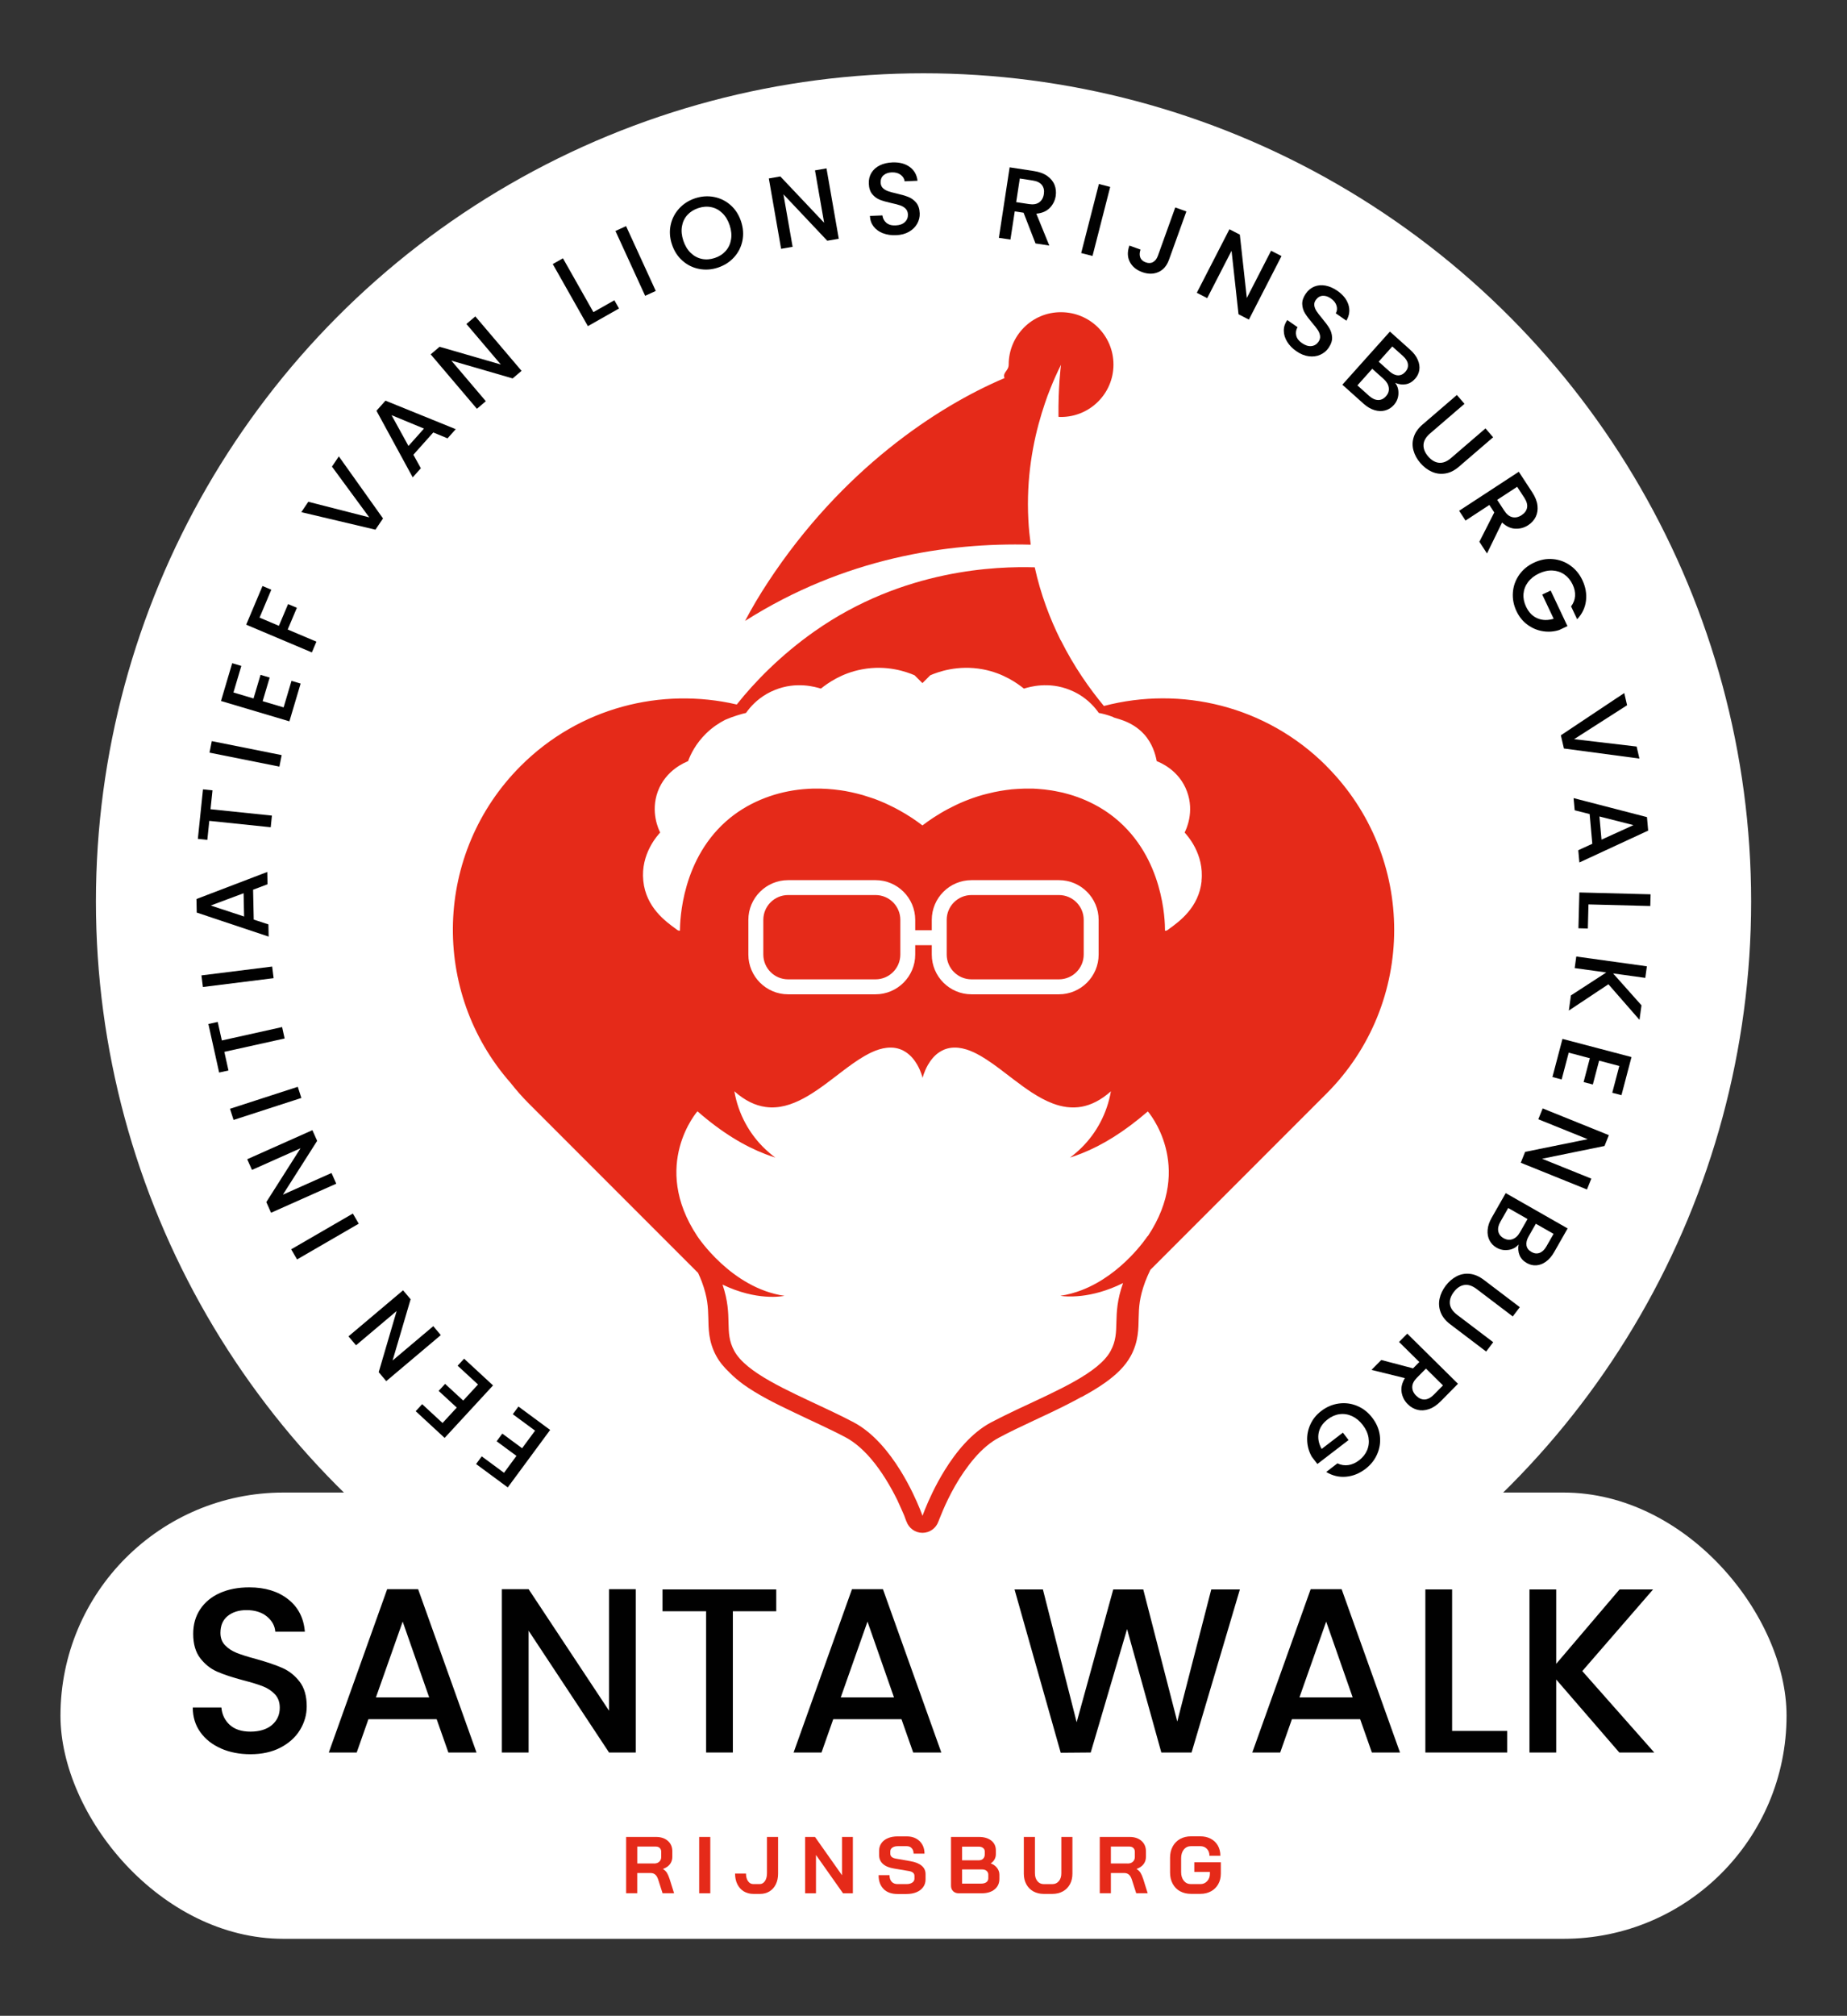 <?xml version="1.0" encoding="UTF-8"?>
<svg id="Laag_1" data-name="Laag 1" xmlns="http://www.w3.org/2000/svg" viewBox="0 0 600.18 654.61">
  <rect x="0" y="0" width="600.18" height="654.61" fill="#333333" stroke="none"/>
  <defs>
    <style>
      .cls-1 {
        fill: none;
      }

      .cls-1, .cls-2, .cls-3, .cls-4 {
        stroke-width: 0px;
      }

      .cls-2 {
        fill: #fff;
      }

      .cls-3 {
        fill: #e52a19;
      }

      .cls-4 {
        fill: #010101;
      }
    </style>
  </defs>
  <rect class="cls-2" x="19.65" y="484.69" width="560.89" height="144.92" rx="72.46" ry="72.46"/>
  <circle class="cls-2" cx="300.1" cy="292.73" r="268.93"/>
  <g>
    <path class="cls-3" d="M203.47,596.53h9.72c1.58,0,2.86.43,3.83,1.28.97.85,1.45,1.98,1.45,3.37v1.83c0,.9-.26,1.69-.77,2.36-.51.67-1.26,1.18-2.24,1.53v.05c.56.36.98.78,1.27,1.25.29.47.57,1.12.85,1.96l1.46,4.65h-3.74l-1.39-4.34c-.23-.75-.54-1.31-.94-1.67-.4-.36-.89-.55-1.49-.55h-4.41v6.56h-3.61v-18.29ZM212.51,605.16c.73,0,1.31-.19,1.72-.59.42-.39.63-.9.63-1.53v-1.7c0-.51-.16-.91-.47-1.22-.31-.3-.73-.46-1.25-.46h-6.06v5.49h5.44Z"/>
    <path class="cls-3" d="M227.2,596.53h3.61v18.29h-3.61v-18.29Z"/>
    <path class="cls-3" d="M241.69,614.21c-.9-.55-1.59-1.33-2.09-2.33-.5-1-.74-2.16-.74-3.46h3.55c0,1.03.22,1.86.67,2.48.44.63,1.02.94,1.74.94h2.01c.72,0,1.3-.33,1.74-.98.44-.65.66-1.51.66-2.57v-11.76h3.61v11.92c0,1.31-.24,2.46-.73,3.45-.49.99-1.17,1.76-2.06,2.31-.89.55-1.91.82-3.06.82h-2.17c-1.18,0-2.22-.27-3.12-.82Z"/>
    <path class="cls-3" d="M261.62,596.53h3.21l8.78,12.44v-12.44h3.53v18.29h-3.21l-8.78-12.44v12.44h-3.53v-18.29Z"/>
    <path class="cls-3" d="M287.12,613.42c-1.08-1.07-1.62-2.56-1.62-4.48h3.55c0,.91.23,1.62.69,2.13.46.51,1.1.77,1.92.77h2.9c.77,0,1.39-.16,1.87-.48.48-.32.72-.76.72-1.29v-.89c0-.86-.63-1.39-1.88-1.59l-4.81-.81c-1.57-.26-2.76-.76-3.57-1.5-.81-.74-1.22-1.68-1.22-2.83v-1.46c0-.92.25-1.74.75-2.44.5-.71,1.2-1.25,2.12-1.63.91-.38,1.97-.57,3.18-.57h2.95c1.13,0,2.13.23,3.01.7.87.47,1.54,1.13,2.02,1.97.48.84.72,1.82.72,2.94h-3.55c0-.73-.2-1.32-.6-1.76-.4-.44-.93-.67-1.59-.67h-2.95c-.73,0-1.32.16-1.76.47-.45.31-.67.73-.67,1.25v.7c0,.87.6,1.41,1.8,1.62l4.78.84c1.59.28,2.8.77,3.63,1.48.84.7,1.25,1.62,1.25,2.73v1.73c0,.92-.26,1.74-.77,2.46-.51.71-1.23,1.27-2.15,1.66-.92.39-2,.59-3.22.59h-3c-1.92,0-3.41-.53-4.5-1.61Z"/>
    <path class="cls-3" d="M309.73,614.15c-.47-.45-.7-1.05-.7-1.78v-15.84h9.09c1.65,0,2.98.39,3.98,1.17,1,.79,1.5,1.84,1.5,3.16v1.31c0,.58-.15,1.13-.43,1.65-.29.52-.69.95-1.22,1.28v.03c.84.3,1.51.78,2.03,1.44.51.66.77,1.41.77,2.22v1.36c0,1.43-.52,2.57-1.56,3.41-1.04.85-2.43,1.27-4.2,1.27h-7.45c-.75,0-1.36-.23-1.83-.68ZM318.12,604.11c.56,0,1.01-.18,1.36-.53.35-.36.52-.83.52-1.42v-.89c0-.49-.18-.87-.55-1.16-.36-.29-.85-.43-1.46-.43h-5.36v4.44h5.49ZM318.74,611.69c.77,0,1.36-.15,1.78-.46.42-.3.63-.74.63-1.3v-1.15c0-.51-.18-.91-.55-1.23-.36-.31-.85-.47-1.46-.47h-6.51v4.6h6.11Z"/>
    <path class="cls-3" d="M335.78,614.21c-.98-.55-1.74-1.32-2.28-2.31-.54-.99-.81-2.14-.81-3.45v-11.92h3.61v11.81c0,1.05.27,1.89.8,2.54.53.64,1.22.97,2.08.97h2.77c.87,0,1.57-.32,2.12-.97.54-.64.81-1.49.81-2.54v-11.81h3.6v11.92c0,1.31-.27,2.46-.81,3.45-.54.99-1.31,1.76-2.3,2.31-.99.55-2.14.82-3.42.82h-2.77c-1.29,0-2.42-.27-3.4-.82Z"/>
    <path class="cls-3" d="M357.37,596.53h9.72c1.58,0,2.86.43,3.83,1.28.97.85,1.45,1.98,1.45,3.37v1.83c0,.9-.26,1.69-.77,2.36-.51.67-1.26,1.18-2.24,1.53v.05c.56.36.98.78,1.27,1.25.29.47.57,1.12.85,1.96l1.46,4.65h-3.73l-1.39-4.34c-.23-.75-.54-1.31-.94-1.67-.4-.36-.9-.55-1.49-.55h-4.41v6.56h-3.61v-18.29ZM366.41,605.16c.73,0,1.31-.19,1.72-.59.42-.39.63-.9.63-1.53v-1.7c0-.51-.16-.91-.47-1.22-.31-.3-.73-.46-1.25-.46h-6.06v5.49h5.44Z"/>
    <path class="cls-3" d="M383.45,614.17c-1.03-.57-1.82-1.39-2.39-2.44-.57-1.05-.85-2.27-.85-3.64v-4.81c0-1.37.28-2.59.85-3.64.57-1.05,1.37-1.87,2.4-2.45,1.04-.57,2.23-.86,3.59-.86h2.93c1.31,0,2.46.26,3.45.78.99.52,1.76,1.26,2.31,2.22.55.96.82,2.06.82,3.32h-3.55c0-.94-.28-1.7-.84-2.27-.56-.58-1.29-.86-2.19-.86h-2.93c-.97,0-1.76.36-2.35,1.08-.59.72-.89,1.67-.89,2.83v4.5c0,1.17.29,2.11.87,2.83.59.72,1.36,1.08,2.31,1.08h3.08c.89,0,1.62-.32,2.21-.97.59-.64.88-1.45.88-2.4v-.58h-5.07v-3.14h8.62v3.71c0,1.27-.28,2.4-.84,3.4-.56.99-1.34,1.77-2.35,2.32-1.01.56-2.16.83-3.45.83h-3.08c-1.34,0-2.53-.29-3.55-.86Z"/>
  </g>
  <path class="cls-1" d="M302.08,477.47c-1.57,2.54-2.9,5.03-3.96,7.22,1.07-2.19,2.39-4.68,3.96-7.22Z"/>
  <path class="cls-1" d="M302.09,484.69c-1.07-2.19-2.4-4.68-3.98-7.22,1.58,2.54,2.91,5.03,3.98,7.22Z"/>
  <path class="cls-1" d="M296.86,484.69c2.14,4.38,3.24,7.56,3.24,7.56,0,0,1.1-3.18,3.23-7.56-2.13,4.38-3.23,7.56-3.23,7.56,0,0-1.1-3.18-3.24-7.56Z"/>
  <g>
    <path class="cls-3" d="M431.01,248.74c-19.6-19.6-47.3-26.03-72.3-19.48-4.64-5.6-9.67-12.69-13.95-21.24l-.14-.19c-3.47-6.98-6.46-14.84-8.38-23.6-12.09-.34-42.63.43-71.59,20.81-10.78,7.58-19.36,16.31-25.24,23.74-24.45-5.68-51.16.91-70.22,19.97-28.24,28.24-29.32,73.32-3.3,102.88,1.8,2.29,3.73,4.5,5.83,6.61l55.11,55.11c.45.98.87,1.93,1.19,2.78,1.96,5.26,2.05,8.36,2.15,11.8.04,1.72.04,3.56.35,5.68.3,2.11.98,4.45,2.24,6.75,1.12,2.04,2.6,3.75,4.25,5.31,1.34,1.38,2.83,2.62,4.41,3.81,4.67,3.37,10.41,6.26,16.33,9.06,5.88,2.84,12,5.54,17.15,8.29,2.79,1.49,5.54,3.9,8,6.74,3.66,4.24,6.65,9.44,8.67,13.54.96,2.07,1.73,3.85,2.26,5.06.24.63.43,1.11.53,1.45l.14.34v.1h.05c.77,2.22,2.84,3.71,5.2,3.71s4.43-1.49,5.2-3.71c.05-.05.53-1.45,1.45-3.56.92-2.17,2.26-5.01,4-8.05,1.73-3.03,3.9-6.21,6.31-9.01,2.41-2.79,5.11-5.11,7.85-6.55,6.89-3.71,15.42-7.27,22.98-11.18,1.34-.68,2.64-1.38,3.91-2.09v.06c2.89-1.56,5.63-3.2,8.08-4.97,3.19-2.34,5.99-4.9,7.89-8.33,1.26-2.3,1.94-4.65,2.24-6.75.31-2.12.31-3.96.35-5.68.09-3.43.19-6.53,2.15-11.8.43-1.14,1.01-2.43,1.65-3.78l57.19-57.19c29.39-29.39,29.39-77.03,0-106.42ZM372.94,401.44h-.05s-8.13,12.44-21.43,17.53c0,0,0,0,0,0-1.02.39-2.07.74-3.15,1.03-.08.02-.16.05-.24.07-1.13.31-2.3.56-3.5.73,0,0,.04,0,.11.02.36.06,1.74.25,3.9.19,0,0,0,0,0,0,.42-.01.86-.03,1.34-.07,0,0,.02,0,.03,0,.48-.03.98-.08,1.51-.14,3.53-.41,8.19-1.51,13.48-4.14-3.9,10.94-.53,15.56-4.05,22.06-3.87,7.12-17.3,12.84-29.92,18.78-.2.1-.4.19-.61.29-.58.27-1.16.55-1.73.83-.72.34-1.43.69-2.14,1.04-.41.2-.81.4-1.21.6-1.13.56-2.24,1.12-3.31,1.69-6.3,3.37-11.34,9.59-15.01,15.53-1.57,2.54-2.9,5.03-3.96,7.22-2.13,4.38-3.23,7.56-3.23,7.56,0,0-1.1-3.18-3.24-7.56-1.07-2.19-2.4-4.68-3.98-7.22-3.68-5.93-8.73-12.15-15.03-15.53-1.05-.56-2.13-1.11-3.23-1.66-.4-.2-.8-.4-1.2-.59-.7-.34-1.41-.69-2.12-1.03-.54-.26-1.07-.52-1.61-.77-.41-.19-.82-.39-1.23-.58-12.49-5.89-25.7-11.59-29.53-18.63-3.47-6.36-.24-10.94-3.81-21.53,5.55,2.68,10.4,3.63,13.95,3.89.92.07,1.76.09,2.49.08.03,0,.07,0,.1,0,.66,0,1.22-.04,1.7-.08.08,0,.17,0,.24-.02,1.06-.09,1.65-.22,1.65-.22h0c-17.34-2.51-28.33-19.37-28.33-19.37-15.32-23.07.05-40.56.05-40.56,7.93,6.94,15.32,11.32,22.09,13.91,1.08.41,2.15.79,3.2,1.12-.65-.47-1.27-.98-1.88-1.5-.45-.38-.89-.77-1.32-1.18,0,0,0,0,0,0-5.15-4.84-8.81-11.41-10.1-18.85,3.48,3.09,6.83,4.63,10.1,5.09.57.08,1.13.13,1.69.15.01,0,.02,0,.04,0,8.4.24,16.15-6.35,23.53-11.93.14-.1.28-.21.41-.31.32-.24.63-.47.95-.71.53-.39,1.06-.78,1.59-1.15.15-.11.31-.21.46-.32.5-.35.99-.68,1.48-1,.12-.08.24-.16.36-.24.58-.37,1.15-.72,1.73-1.05.13-.08.27-.15.4-.22.6-.33,1.19-.65,1.79-.93.83-.39,1.63-.7,2.39-.94.95-.3,1.83-.48,2.67-.57,2.08-.22,3.81.17,5.25.9.29.15.56.31.83.48.84.55,1.57,1.21,2.19,1.92.62.71,1.14,1.48,1.57,2.22,1.28,2.23,1.74,4.27,1.74,4.27,0,0,.47-2.05,1.76-4.27.43-.74.95-1.5,1.57-2.22.62-.71,1.35-1.38,2.2-1.92.26-.17.54-.33.83-.48,1.44-.73,3.17-1.12,5.26-.9.83.09,1.72.27,2.67.57.76.24,1.55.55,2.39.94.61.28,1.22.61,1.83.95.13.07.25.14.38.21.59.34,1.17.69,1.76,1.08.12.08.24.16.36.24.53.35,1.06.71,1.59,1.08.11.07.21.14.32.22.57.41,1.15.83,1.73,1.26.22.17.45.33.67.5.37.28.74.55,1.1.84,1.06.81,2.14,1.63,3.22,2.45,1.94,1.47,3.9,2.92,5.9,4.22.02.01.05.03.07.04,2.17,1.4,4.37,2.61,6.63,3.47.05.02.1.04.14.05,1.46.55,2.95.94,4.45,1.13.06,0,.12.02.18.02.75.09,1.5.13,2.25.11.04,0,.08,0,.13,0,.77-.02,1.54-.1,2.32-.24,3.07-.57,6.22-2.11,9.48-5-1.24,7.14-4.66,13.48-9.48,18.25,0,0,0,0,0,0-.58.57-1.16,1.13-1.78,1.65-.66.56-1.33,1.12-2.04,1.62,1.25-.38,2.52-.85,3.82-1.36,6.59-2.6,13.74-6.94,21.48-13.63,0,0,15.32,17.49,0,40.51ZM390.47,286.06c-.87,8.62-7.27,13.2-10.6,15.61-.48.39-.82.63-1.3.58,0-3.28-.43-23.8-16.33-36.66-3.25-2.63-6.89-4.7-10.78-6.25-1.78-.71-3.61-1.29-5.48-1.77-.24-.06-.48-.14-.73-.19-.77-.18-1.56-.34-2.35-.48-.4-.07-.79-.15-1.19-.21-.76-.12-1.52-.22-2.28-.31-.44-.05-.88-.08-1.32-.12-.76-.06-1.51-.13-2.28-.16-.43-.02-.87,0-1.31-.01-1.31-.02-2.62.02-3.94.11-.6.04-1.2.07-1.81.13-.63.06-1.27.15-1.91.24-.65.09-1.3.18-1.95.3-.6.11-1.21.22-1.81.35-.72.15-1.44.32-2.17.51-.53.13-1.07.26-1.6.41-1.1.31-2.19.66-3.28,1.04-.34.12-.67.25-1.01.37-1.05.39-2.09.81-3.12,1.27-.43.19-.86.4-1.29.6-.83.39-1.65.8-2.46,1.23-.44.24-.88.48-1.32.72-.84.47-1.66.97-2.48,1.49-.38.24-.76.47-1.13.71-1.18.78-2.34,1.6-3.49,2.48-1.14-.88-2.3-1.69-3.47-2.47-.37-.25-.75-.48-1.13-.71-.82-.52-1.64-1.01-2.48-1.48-.44-.25-.87-.49-1.31-.72-.82-.44-1.65-.84-2.48-1.24-.42-.2-.83-.41-1.25-.59-1.18-.52-2.37-1.01-3.57-1.45-.44-.16-.88-.29-1.31-.43-.79-.27-1.59-.53-2.38-.76-.62-.18-1.24-.33-1.85-.49-.61-.15-1.22-.3-1.83-.43-.69-.15-1.37-.29-2.06-.41-.5-.09-1-.16-1.5-.23-2.81-.41-5.61-.59-8.38-.55-.19,0-.39,0-.58,0-.94.03-1.87.08-2.8.16-.2.02-.4.04-.6.05-4.18.4-8.23,1.33-12.05,2.78-4.14,1.57-8.01,3.72-11.45,6.5-15.85,12.86-16.28,33.38-16.33,36.66-.48.05-.82-.19-1.3-.58-3.32-2.41-9.73-6.99-10.6-15.61-.92-8.77,4.67-14.79,5.49-15.7-.48-.92-3.23-6.65-.77-13.34,2.6-6.99,8.91-9.44,9.83-9.83.77-2.12,2.46-5.68,5.88-9.01,2.07-2.02,4.24-3.42,6.21-4.43,2.41-1.06,5.54-1.98,6.74-2.22.3-.43.72-1,1.26-1.63,1.58-1.85,4.23-4.29,8.14-5.84,6.99-2.84,13.2-.96,14.93-.43,2.12-1.69,6.65-5.01,13.39-6.26,8.09-1.54,14.6.87,17.05,1.93l2.55,2.55,2.55-2.55c2.46-1.06,8.96-3.47,17.1-1.93,6.7,1.25,11.22,4.58,13.34,6.26,1.73-.53,7.95-2.41,14.93.43,4.03,1.59,6.71,4.13,8.27,6,.47.57.85,1.08,1.12,1.47,1.06.19,2.75.58,4.72,1.35,0,.39,5.73.87,10.02,5.59,2.65,2.94,3.66,6.41,4.09,8.72.96.38,7.27,2.84,9.83,9.83,2.5,6.7-.29,12.43-.77,13.34.82.92,6.41,6.94,5.49,15.7Z"/>
    <path class="cls-3" d="M334.93,176.88c-.34-2.6-.63-5.3-.77-8.09-.72-13.49,1.49-25.29,4.34-34.59.34-1.06.67-2.12,1.01-3.13.29-.87.58-1.69.87-2.5.34-.82.63-1.59.92-2.36,1.01-2.55,2.17-5.15,3.47-7.76-.1.77-.92,7.37-.82,16.91.29.05.53.05.82.05,9.39,0,17.05-7.61,17.05-17.01s-7.61-17.01-17.05-17.01c-9.39-.05-17,7.61-17,17.01,0,2.07-2.07,2.55-1.35,4.38-22.06,9.35-52.85,29.77-76.84,66.24-2.79,4.24-5.3,8.48-7.47,12.62,32.28-20.47,65.76-25.48,92.83-24.76Z"/>
  </g>
  <g>
    <path class="cls-4" d="M71.79,567.78c-2.85-1.24-5.08-3.01-6.71-5.3-1.63-2.29-2.44-4.95-2.44-8h9.3c.2,2.29,1.1,4.17,2.7,5.64,1.6,1.47,3.85,2.21,6.74,2.21s5.33-.72,7.01-2.17c1.68-1.45,2.52-3.31,2.52-5.6,0-1.78-.52-3.22-1.56-4.34-1.04-1.12-2.34-1.98-3.89-2.59-1.55-.61-3.7-1.27-6.44-1.98-3.45-.91-6.26-1.84-8.42-2.78-2.16-.94-4-2.4-5.53-4.38-1.52-1.98-2.29-4.62-2.29-7.92,0-3.05.76-5.71,2.29-8,1.53-2.29,3.66-4.04,6.4-5.26,2.74-1.22,5.92-1.83,9.53-1.83,5.13,0,9.33,1.28,12.61,3.85,3.28,2.57,5.09,6.08,5.45,10.55h-9.6c-.15-1.93-1.07-3.58-2.74-4.95-1.68-1.37-3.89-2.06-6.63-2.06-2.49,0-4.52.64-6.1,1.91-1.58,1.27-2.36,3.1-2.36,5.49,0,1.63.5,2.96,1.49,4,.99,1.04,2.25,1.87,3.77,2.48,1.52.61,3.61,1.27,6.25,1.98,3.51.97,6.36,1.93,8.57,2.9,2.21.97,4.09,2.45,5.64,4.46,1.55,2.01,2.32,4.69,2.32,8.04,0,2.69-.72,5.23-2.17,7.62-1.45,2.39-3.56,4.3-6.32,5.75-2.77,1.45-6.03,2.17-9.79,2.17-3.56,0-6.76-.62-9.6-1.87Z"/>
    <path class="cls-4" d="M141.9,558.29h-22.18l-3.81,10.82h-9.07l18.97-53.04h10.06l18.97,53.04h-9.14l-3.81-10.82ZM139.46,551.21l-8.61-24.61-8.69,24.61h17.3Z"/>
    <path class="cls-4" d="M206.6,569.11h-8.69l-26.14-39.55v39.55h-8.69v-53.04h8.69l26.14,39.47v-39.47h8.69v53.04Z"/>
    <path class="cls-4" d="M252.24,516.15v7.09h-14.1v45.87h-8.69v-45.87h-14.17v-7.09h36.96Z"/>
    <path class="cls-4" d="M292.94,558.29h-22.18l-3.81,10.82h-9.07l18.97-53.04h10.06l18.97,53.04h-9.14l-3.81-10.82ZM290.5,551.21l-8.61-24.61-8.69,24.61h17.3Z"/>
    <path class="cls-4" d="M402.9,516.15l-15.7,52.96h-9.83l-11.13-40.08-11.81,40.08-9.75.08-15.01-53.04h9.22l10.97,43.13,11.89-43.13h9.75l11.05,42.9,11.05-42.9h9.3Z"/>
    <path class="cls-4" d="M441.99,558.29h-22.18l-3.81,10.82h-9.07l18.97-53.04h10.06l18.97,53.04h-9.14l-3.81-10.82ZM439.55,551.21l-8.61-24.61-8.69,24.61h17.3Z"/>
    <path class="cls-4" d="M471.86,562.1h17.91v7.01h-26.6v-52.96h8.69v45.95Z"/>
    <path class="cls-4" d="M526.19,569.11l-20.5-23.7v23.7h-8.69v-52.96h8.69v24.16l20.58-24.16h10.9l-23.01,26.52,23.39,26.44h-11.35Z"/>
  </g>
  <g>
    <path class="cls-4" d="M163.79,478.26l4.03-5.47-6.44-4.75,1.84-2.49,6.44,4.75,4.21-5.71-7.24-5.34,1.84-2.49,10.3,7.6-13.77,18.66-10.3-7.59,1.84-2.49,7.24,5.34Z"/>
    <path class="cls-4" d="M143.81,462.1l4.61-5-5.88-5.42,2.1-2.28,5.88,5.42,4.81-5.22-6.62-6.1,2.1-2.28,9.4,8.68-15.73,17.05-9.4-8.68,2.1-2.28,6.61,6.1Z"/>
    <path class="cls-4" d="M130.98,419.02l2.45,2.9-5.86,19.89,13.22-11.15,2.45,2.9-17.73,14.95-2.45-2.91,5.83-19.86-13.2,11.13-2.45-2.9,17.73-14.95Z"/>
    <path class="cls-4" d="M94.62,405.7l20.04-11.61,1.91,3.29-20.04,11.61-1.91-3.29Z"/>
    <path class="cls-4" d="M101.51,367.01l1.55,3.47-11.14,17.48,15.8-7.04,1.55,3.47-21.19,9.44-1.54-3.47,11.11-17.47-15.77,7.03-1.55-3.47,21.19-9.44Z"/>
    <path class="cls-4" d="M74.73,360.07l22.03-7.14,1.17,3.62-22.03,7.14-1.17-3.62Z"/>
    <path class="cls-4" d="M67.72,332.53l3.03-.67,1.34,6.02,19.58-4.35.82,3.71-19.59,4.34,1.34,6.05-3.03.67-3.5-15.78Z"/>
    <path class="cls-4" d="M65.46,316.75l22.98-2.87.47,3.77-22.98,2.87-.47-3.77Z"/>
    <path class="cls-4" d="M82.24,288.94l.21,9.69,4.77,1.56.08,3.96-23.37-7.8-.09-4.4,23.01-8.79.08,4-4.69,1.77ZM79.16,290.07l-10.68,3.99,10.84,3.57-.16-7.56Z"/>
    <path class="cls-4" d="M65.97,256.34l3.08.32-.64,6.13,19.95,2.07-.39,3.78-19.96-2.07-.64,6.17-3.08-.32,1.67-16.08Z"/>
    <path class="cls-4" d="M68.82,240.68l22.71,4.54-.74,3.73-22.71-4.54.74-3.73Z"/>
    <path class="cls-4" d="M75.86,224.88l6.52,1.94,2.28-7.67,2.97.88-2.28,7.67,6.81,2.02,2.56-8.62,2.97.88-3.65,12.27-22.23-6.61,3.64-12.27,2.97.88-2.56,8.62Z"/>
    <path class="cls-4" d="M85.3,190.3l2.86,1.21-3.82,9.06,6.29,2.66,2.98-7.06,2.86,1.2-2.98,7.06,9.33,3.94-1.48,3.5-21.34-9.01,5.3-12.56Z"/>
    <path class="cls-4" d="M110.11,148.21l14.35,20.15-2.46,3.65-24.09-5.69,2.27-3.37,19.81,5.06-12.12-16.48,2.23-3.32Z"/>
    <path class="cls-4" d="M140.79,140.44l-6.46,7.23,2.42,4.39-2.64,2.96-11.78-21.63,2.93-3.28,22.83,9.26-2.66,2.98-4.64-1.91ZM137.77,139.18l-10.54-4.36,5.5,10,5.04-5.64Z"/>
    <path class="cls-4" d="M169.48,120.43l-2.9,2.46-19.91-5.78,11.2,13.18-2.9,2.46-15.02-17.68,2.9-2.46,19.89,5.76-11.18-13.16,2.9-2.46,15.02,17.68Z"/>
    <path class="cls-4" d="M192.82,101.37l6.82-3.86,1.51,2.67-10.12,5.73-11.41-20.16,3.31-1.87,9.9,17.49Z"/>
    <path class="cls-4" d="M203.44,73.43l9.65,21.05-3.45,1.58-9.65-21.05,3.45-1.58Z"/>
    <path class="cls-4" d="M227.17,87.33c-2.04-.39-3.84-1.28-5.41-2.67-1.57-1.39-2.71-3.16-3.42-5.31-.71-2.15-.85-4.25-.41-6.29.44-2.04,1.36-3.82,2.76-5.35,1.4-1.53,3.13-2.63,5.17-3.31,2.07-.68,4.12-.83,6.16-.44,2.04.39,3.83,1.28,5.39,2.66,1.56,1.38,2.69,3.15,3.4,5.3.71,2.15.85,4.25.43,6.3-.43,2.05-1.34,3.83-2.74,5.36-1.4,1.53-3.14,2.63-5.2,3.32-2.05.68-4.09.82-6.12.43ZM235.82,81.49c.92-1.04,1.5-2.28,1.73-3.73.24-1.45.09-2.98-.45-4.61-.54-1.62-1.33-2.94-2.38-3.95-1.05-1.01-2.25-1.66-3.6-1.93-1.35-.28-2.76-.18-4.22.31-1.46.48-2.64,1.24-3.57,2.26-.92,1.03-1.5,2.27-1.74,3.7-.24,1.44-.09,2.97.45,4.59.54,1.63,1.33,2.95,2.38,3.97,1.05,1.02,2.26,1.68,3.61,1.97,1.36.29,2.77.19,4.22-.29,1.46-.48,2.64-1.24,3.56-2.28Z"/>
    <path class="cls-4" d="M272.56,77.53l-3.74.65-14.24-15.07,2.98,17.04-3.74.65-3.99-22.85,3.74-.65,14.23,15.04-2.97-17.01,3.74-.65,3.99,22.85Z"/>
    <path class="cls-4" d="M286.92,75.76c-1.27-.49-2.27-1.22-3.03-2.19-.75-.97-1.16-2.12-1.21-3.45l4.06-.17c.13.99.56,1.8,1.28,2.41.73.61,1.72.9,2.99.84,1.31-.05,2.32-.41,3.02-1.08.71-.66,1.04-1.49,1-2.49-.03-.78-.29-1.4-.76-1.87-.47-.47-1.06-.82-1.74-1.06-.69-.24-1.64-.49-2.85-.75-1.53-.34-2.77-.69-3.73-1.06s-1.79-.98-2.49-1.81c-.7-.84-1.08-1.98-1.14-3.42-.06-1.33.23-2.51.85-3.54.63-1.02,1.53-1.83,2.7-2.41,1.18-.58,2.55-.91,4.13-.97,2.24-.09,4.1.39,5.58,1.45,1.48,1.06,2.34,2.57,2.57,4.51l-4.19.18c-.1-.84-.53-1.55-1.29-2.12-.76-.57-1.74-.83-2.94-.78-1.09.05-1.96.36-2.63.94-.67.58-.98,1.4-.93,2.44.03.71.27,1.28.72,1.72.45.44,1.02.77,1.69,1.01.68.24,1.6.49,2.77.75,1.55.36,2.82.73,3.8,1.11.98.38,1.83,1,2.55,1.84.71.85,1.1,2,1.16,3.47.05,1.18-.22,2.3-.81,3.37-.59,1.07-1.48,1.94-2.66,2.63-1.18.68-2.6,1.06-4.24,1.12-1.55.06-2.96-.15-4.23-.64Z"/>
    <path class="cls-4" d="M336.48,79.04l-3.87-9.96-2.87-.44-1.4,9.16-3.76-.57,3.5-22.89,7.91,1.21c1.76.27,3.2.8,4.32,1.6,1.12.8,1.91,1.76,2.36,2.89.44,1.12.57,2.32.38,3.6-.23,1.49-.87,2.78-1.92,3.87-1.06,1.09-2.52,1.71-4.38,1.88l4.22,10.35-4.48-.68ZM330.21,65.64l4.15.63c1.4.22,2.52.03,3.34-.57.82-.59,1.32-1.48,1.5-2.67.18-1.19-.03-2.17-.63-2.94-.6-.78-1.62-1.28-3.04-1.49l-4.15-.63-1.17,7.67Z"/>
    <path class="cls-4" d="M360.76,60.69l-5.75,22.43-3.68-.94,5.75-22.43,3.68.95Z"/>
    <path class="cls-4" d="M385.51,68.67l-5.66,15.71c-.7,1.94-1.84,3.27-3.43,3.97-1.59.7-3.34.71-5.26.02-1.92-.69-3.27-1.82-4.05-3.37-.78-1.55-.81-3.3-.11-5.25l3.61,1.3c-.33.97-.36,1.82-.09,2.55.27.73.86,1.27,1.78,1.6.92.33,1.72.3,2.41-.11.69-.4,1.2-1.07,1.54-2.01l5.65-15.71,3.61,1.3Z"/>
    <path class="cls-4" d="M405.83,103.79l-3.38-1.74-2.26-20.61-7.91,15.38-3.38-1.74,10.6-20.63,3.38,1.74,2.27,20.58,7.89-15.35,3.38,1.74-10.6,20.63Z"/>
    <path class="cls-4" d="M418.26,110.98c-.71-1.16-1.08-2.35-1.09-3.57-.02-1.23.36-2.39,1.12-3.48l3.34,2.32c-.5.87-.64,1.77-.43,2.7.21.93.83,1.75,1.87,2.47,1.08.75,2.1,1.07,3.06.97.96-.1,1.73-.57,2.3-1.39.44-.64.62-1.29.52-1.95-.1-.66-.35-1.3-.75-1.9-.4-.6-1.01-1.38-1.82-2.32-1.01-1.19-1.79-2.22-2.33-3.1-.54-.88-.84-1.86-.89-2.95-.05-1.09.33-2.23,1.15-3.42.76-1.1,1.7-1.86,2.81-2.31,1.12-.44,2.32-.54,3.61-.3,1.29.24,2.58.81,3.88,1.71,1.84,1.28,3.03,2.79,3.57,4.53.54,1.74.31,3.45-.67,5.15l-3.45-2.39c.43-.73.51-1.55.25-2.46-.26-.91-.88-1.71-1.87-2.39-.89-.62-1.78-.9-2.67-.84-.88.07-1.62.52-2.22,1.38-.4.58-.56,1.19-.46,1.81.1.62.34,1.23.74,1.83.39.6.98,1.35,1.75,2.27,1.02,1.22,1.81,2.28,2.36,3.18.55.9.86,1.9.92,3.01.06,1.11-.33,2.26-1.17,3.47-.67.97-1.56,1.7-2.68,2.2-1.12.5-2.35.66-3.71.49-1.36-.17-2.71-.72-4.06-1.66-1.28-.88-2.27-1.91-2.98-3.06Z"/>
    <path class="cls-4" d="M454.42,127.91c-.08,1.39-.58,2.6-1.5,3.62-.78.88-1.72,1.46-2.81,1.76-1.09.3-2.24.26-3.46-.1-1.22-.37-2.41-1.06-3.55-2.08l-6.9-6.18,15.45-17.25,6.58,5.89c1.17,1.05,2.01,2.15,2.49,3.31.49,1.15.65,2.26.48,3.31-.17,1.06-.63,2-1.37,2.82-.89.99-1.89,1.58-3.02,1.77-1.12.19-2.27.04-3.45-.45.78,1,1.13,2.19,1.05,3.58ZM447.8,129.9c.96.03,1.81-.37,2.55-1.2.76-.84,1.07-1.77.93-2.79-.13-1.01-.68-1.95-1.64-2.81l-3.73-3.34-4.82,5.39,3.82,3.42c.96.86,1.92,1.3,2.88,1.33ZM447.99,117.45l3.5,3.13c.93.83,1.84,1.27,2.74,1.31.9.04,1.71-.33,2.42-1.12.7-.78.98-1.62.85-2.53-.13-.91-.66-1.77-1.58-2.6l-3.5-3.13-4.42,4.94Z"/>
    <path class="cls-4" d="M475.87,131.15l-11.19,9.63c-1.33,1.14-2.04,2.36-2.11,3.64-.07,1.28.43,2.54,1.5,3.79,1.09,1.26,2.27,1.96,3.54,2.07,1.27.12,2.58-.39,3.91-1.54l11.19-9.62,2.48,2.88-11.14,9.58c-1.43,1.23-2.91,1.96-4.44,2.19-1.53.23-2.99.04-4.37-.59-1.39-.62-2.62-1.57-3.71-2.83-1.09-1.26-1.83-2.62-2.23-4.08-.4-1.46-.37-2.91.11-4.38.47-1.46,1.42-2.81,2.86-4.04l11.14-9.58,2.48,2.88Z"/>
    <path class="cls-4" d="M480.72,175.94l4.84-9.53-1.59-2.43-7.75,5.07-2.08-3.18,19.39-12.67,4.38,6.69c.97,1.49,1.54,2.92,1.69,4.29.15,1.37-.04,2.6-.58,3.68-.54,1.08-1.35,1.98-2.43,2.68-1.27.83-2.65,1.21-4.17,1.15-1.51-.06-2.95-.73-4.32-2.01l-4.9,10.05-2.48-3.79ZM486.51,162.32l2.3,3.52c.78,1.19,1.66,1.89,2.65,2.11.99.21,1.99,0,2.99-.66,1-.66,1.59-1.47,1.77-2.43.18-.97-.13-2.05-.92-3.26l-2.3-3.52-6.5,4.25Z"/>
    <path class="cls-4" d="M510.51,196.93c.79-1.04,1.22-2.16,1.3-3.38.08-1.22-.18-2.46-.78-3.72-.65-1.38-1.55-2.47-2.68-3.26s-2.42-1.22-3.85-1.3c-1.44-.07-2.9.25-4.41.96-1.51.71-2.69,1.64-3.56,2.8-.87,1.16-1.35,2.43-1.47,3.81-.11,1.38.16,2.76.82,4.15.88,1.87,2.12,3.14,3.72,3.81,1.59.67,3.35.72,5.26.13l-3.71-7.86,2.74-1.29,5.45,11.54-2.68,1.27c-1.73.55-3.5.68-5.31.39-1.81-.29-3.47-.99-4.99-2.1-1.52-1.11-2.71-2.58-3.58-4.41-.93-1.97-1.32-3.98-1.17-6.04.14-2.06.81-3.95,1.99-5.67,1.18-1.72,2.79-3.07,4.84-4.03,2.05-.97,4.11-1.36,6.19-1.17,2.08.19,3.96.88,5.65,2.09,1.69,1.2,2.99,2.78,3.91,4.73,1.05,2.23,1.44,4.47,1.17,6.73-.28,2.25-1.23,4.25-2.87,5.98l-1.95-4.13Z"/>
    <path class="cls-4" d="M532.71,246.34l-24.52-3.27-.99-4.29,20.6-13.72.92,3.96-17.22,11.02,20.32,2.39.9,3.9Z"/>
    <path class="cls-4" d="M517.42,274.02l-.87-9.66-4.86-1.23-.36-3.95,23.85,6.17.39,4.38-22.35,10.35-.36-3.98,4.56-2.09ZM520.41,272.67l10.38-4.72-11.06-2.81.68,7.53Z"/>
    <path class="cls-4" d="M516.17,293.7l-.2,7.83-3.06-.08.3-11.63,23.15.6-.1,3.8-20.09-.52Z"/>
    <path class="cls-4" d="M510.46,323.26l11.5-7.46-10.27-1.42.52-3.76,22.94,3.18-.52,3.76-10.46-1.45,9.23,10.36-.65,4.72-10.1-11.56-12.86,8.54.68-4.92Z"/>
    <path class="cls-4" d="M526.2,346.17l-6.57-1.73-2.04,7.74-3-.79,2.03-7.74-6.87-1.81-2.29,8.7-3-.79,3.26-12.38,22.43,5.9-3.26,12.38-2.99-.79,2.29-8.7Z"/>
    <path class="cls-4" d="M494.17,377.58l1.42-3.52,20.32-4.12-16.04-6.47,1.42-3.52,21.51,8.68-1.42,3.52-20.29,4.14,16.01,6.46-1.42,3.52-21.51-8.68Z"/>
    <path class="cls-4" d="M490.2,405.89c-1.37.21-2.66-.02-3.86-.7-1.02-.58-1.79-1.37-2.31-2.37-.52-1-.73-2.13-.63-3.41.1-1.27.53-2.57,1.29-3.91l4.59-8.05,20.12,11.47-4.37,7.67c-.78,1.37-1.68,2.42-2.71,3.14-1.02.72-2.07,1.11-3.14,1.17-1.07.06-2.09-.19-3.05-.74-1.16-.66-1.95-1.52-2.37-2.58-.42-1.06-.52-2.21-.29-3.46-.81.97-1.9,1.56-3.27,1.78ZM486.86,399.84c.18.94.75,1.69,1.71,2.24.98.56,1.96.67,2.92.33.96-.35,1.77-1.08,2.4-2.2l2.48-4.34-6.28-3.58-2.54,4.46c-.64,1.12-.87,2.15-.69,3.1ZM499.07,397.4l-2.33,4.08c-.62,1.08-.85,2.07-.71,2.95.14.89.68,1.6,1.61,2.13.91.52,1.79.62,2.65.3.86-.32,1.6-1.02,2.21-2.1l2.33-4.08-5.76-3.28Z"/>
    <path class="cls-4" d="M491.57,427.5l-11.76-8.92c-1.4-1.06-2.73-1.49-4-1.29-1.27.2-2.39.95-3.39,2.26-1.01,1.33-1.43,2.63-1.28,3.9.15,1.27.93,2.44,2.32,3.5l11.76,8.92-2.3,3.03-11.71-8.88c-1.5-1.14-2.53-2.44-3.08-3.88-.55-1.45-.66-2.92-.34-4.4.32-1.49.98-2.89,1.99-4.22,1.01-1.33,2.18-2.34,3.52-3.04,1.34-.7,2.77-.97,4.3-.81,1.53.15,3.04.8,4.55,1.94l11.71,8.88-2.3,3.03Z"/>
    <path class="cls-4" d="M448.83,441.64l10.34,2.72,2.04-2.06-6.59-6.51,2.67-2.7,16.48,16.28-5.62,5.69c-1.25,1.26-2.53,2.12-3.84,2.55-1.31.44-2.55.51-3.72.21-1.17-.3-2.22-.9-3.13-1.81-1.08-1.06-1.74-2.34-2-3.83-.26-1.49.09-3.04,1.06-4.65l-10.86-2.67,3.19-3.22ZM463.36,444.43l-2.95,2.99c-1,1.01-1.5,2.02-1.5,3.04,0,1.01.42,1.94,1.28,2.79s1.77,1.25,2.75,1.22c.98-.03,1.98-.56,3-1.58l2.95-2.99-5.52-5.46Z"/>
    <path class="cls-4" d="M434.58,475.21c1.18.55,2.37.74,3.58.56,1.2-.18,2.36-.7,3.47-1.55,1.22-.93,2.09-2.04,2.62-3.31.53-1.28.68-2.62.45-4.04-.23-1.42-.86-2.79-1.87-4.11-1.01-1.32-2.18-2.28-3.49-2.89-1.32-.6-2.66-.81-4.03-.63-1.37.18-2.66.74-3.88,1.68-1.64,1.26-2.62,2.74-2.94,4.44-.32,1.7,0,3.42.98,5.17l6.9-5.29,1.84,2.41-10.13,7.77-1.81-2.35c-.9-1.58-1.4-3.28-1.5-5.11-.1-1.83.23-3.6,1-5.32.77-1.72,1.95-3.2,3.56-4.43,1.73-1.32,3.61-2.13,5.66-2.42,2.04-.29,4.03-.05,5.96.74,1.93.79,3.59,2.08,4.97,3.88,1.38,1.8,2.2,3.73,2.46,5.8.26,2.07-.03,4.06-.85,5.96-.82,1.91-2.09,3.51-3.8,4.82-1.96,1.5-4.07,2.36-6.33,2.56-2.26.21-4.41-.31-6.45-1.54l3.62-2.78Z"/>
  </g>
  <path class="cls-2" d="M344.1,285.82h-28.42c-7.11,0-12.9,5.79-12.9,12.9v3.37h-5.38v-3.37c0-7.11-5.79-12.9-12.9-12.9h-28.42c-7.11,0-12.9,5.79-12.9,12.9v11.27c0,7.11,5.79,12.9,12.9,12.9h28.42c7.11,0,12.9-5.79,12.9-12.9v-3.05h5.38v3.05c0,7.11,5.79,12.9,12.9,12.9h28.42c7.11,0,12.9-5.79,12.9-12.9v-11.27c0-7.11-5.79-12.9-12.9-12.9ZM292.56,309.98c0,4.44-3.61,8.05-8.05,8.05h-28.42c-4.44,0-8.05-3.61-8.05-8.05v-11.27c0-4.44,3.61-8.05,8.05-8.05h28.42c4.44,0,8.05,3.61,8.05,8.05v11.27ZM352.15,309.98c0,4.44-3.61,8.05-8.05,8.05h-28.42c-4.44,0-8.05-3.61-8.05-8.05v-11.27c0-4.44,3.61-8.05,8.05-8.05h28.42c4.44,0,8.05,3.61,8.05,8.05v11.27Z"/>
</svg>